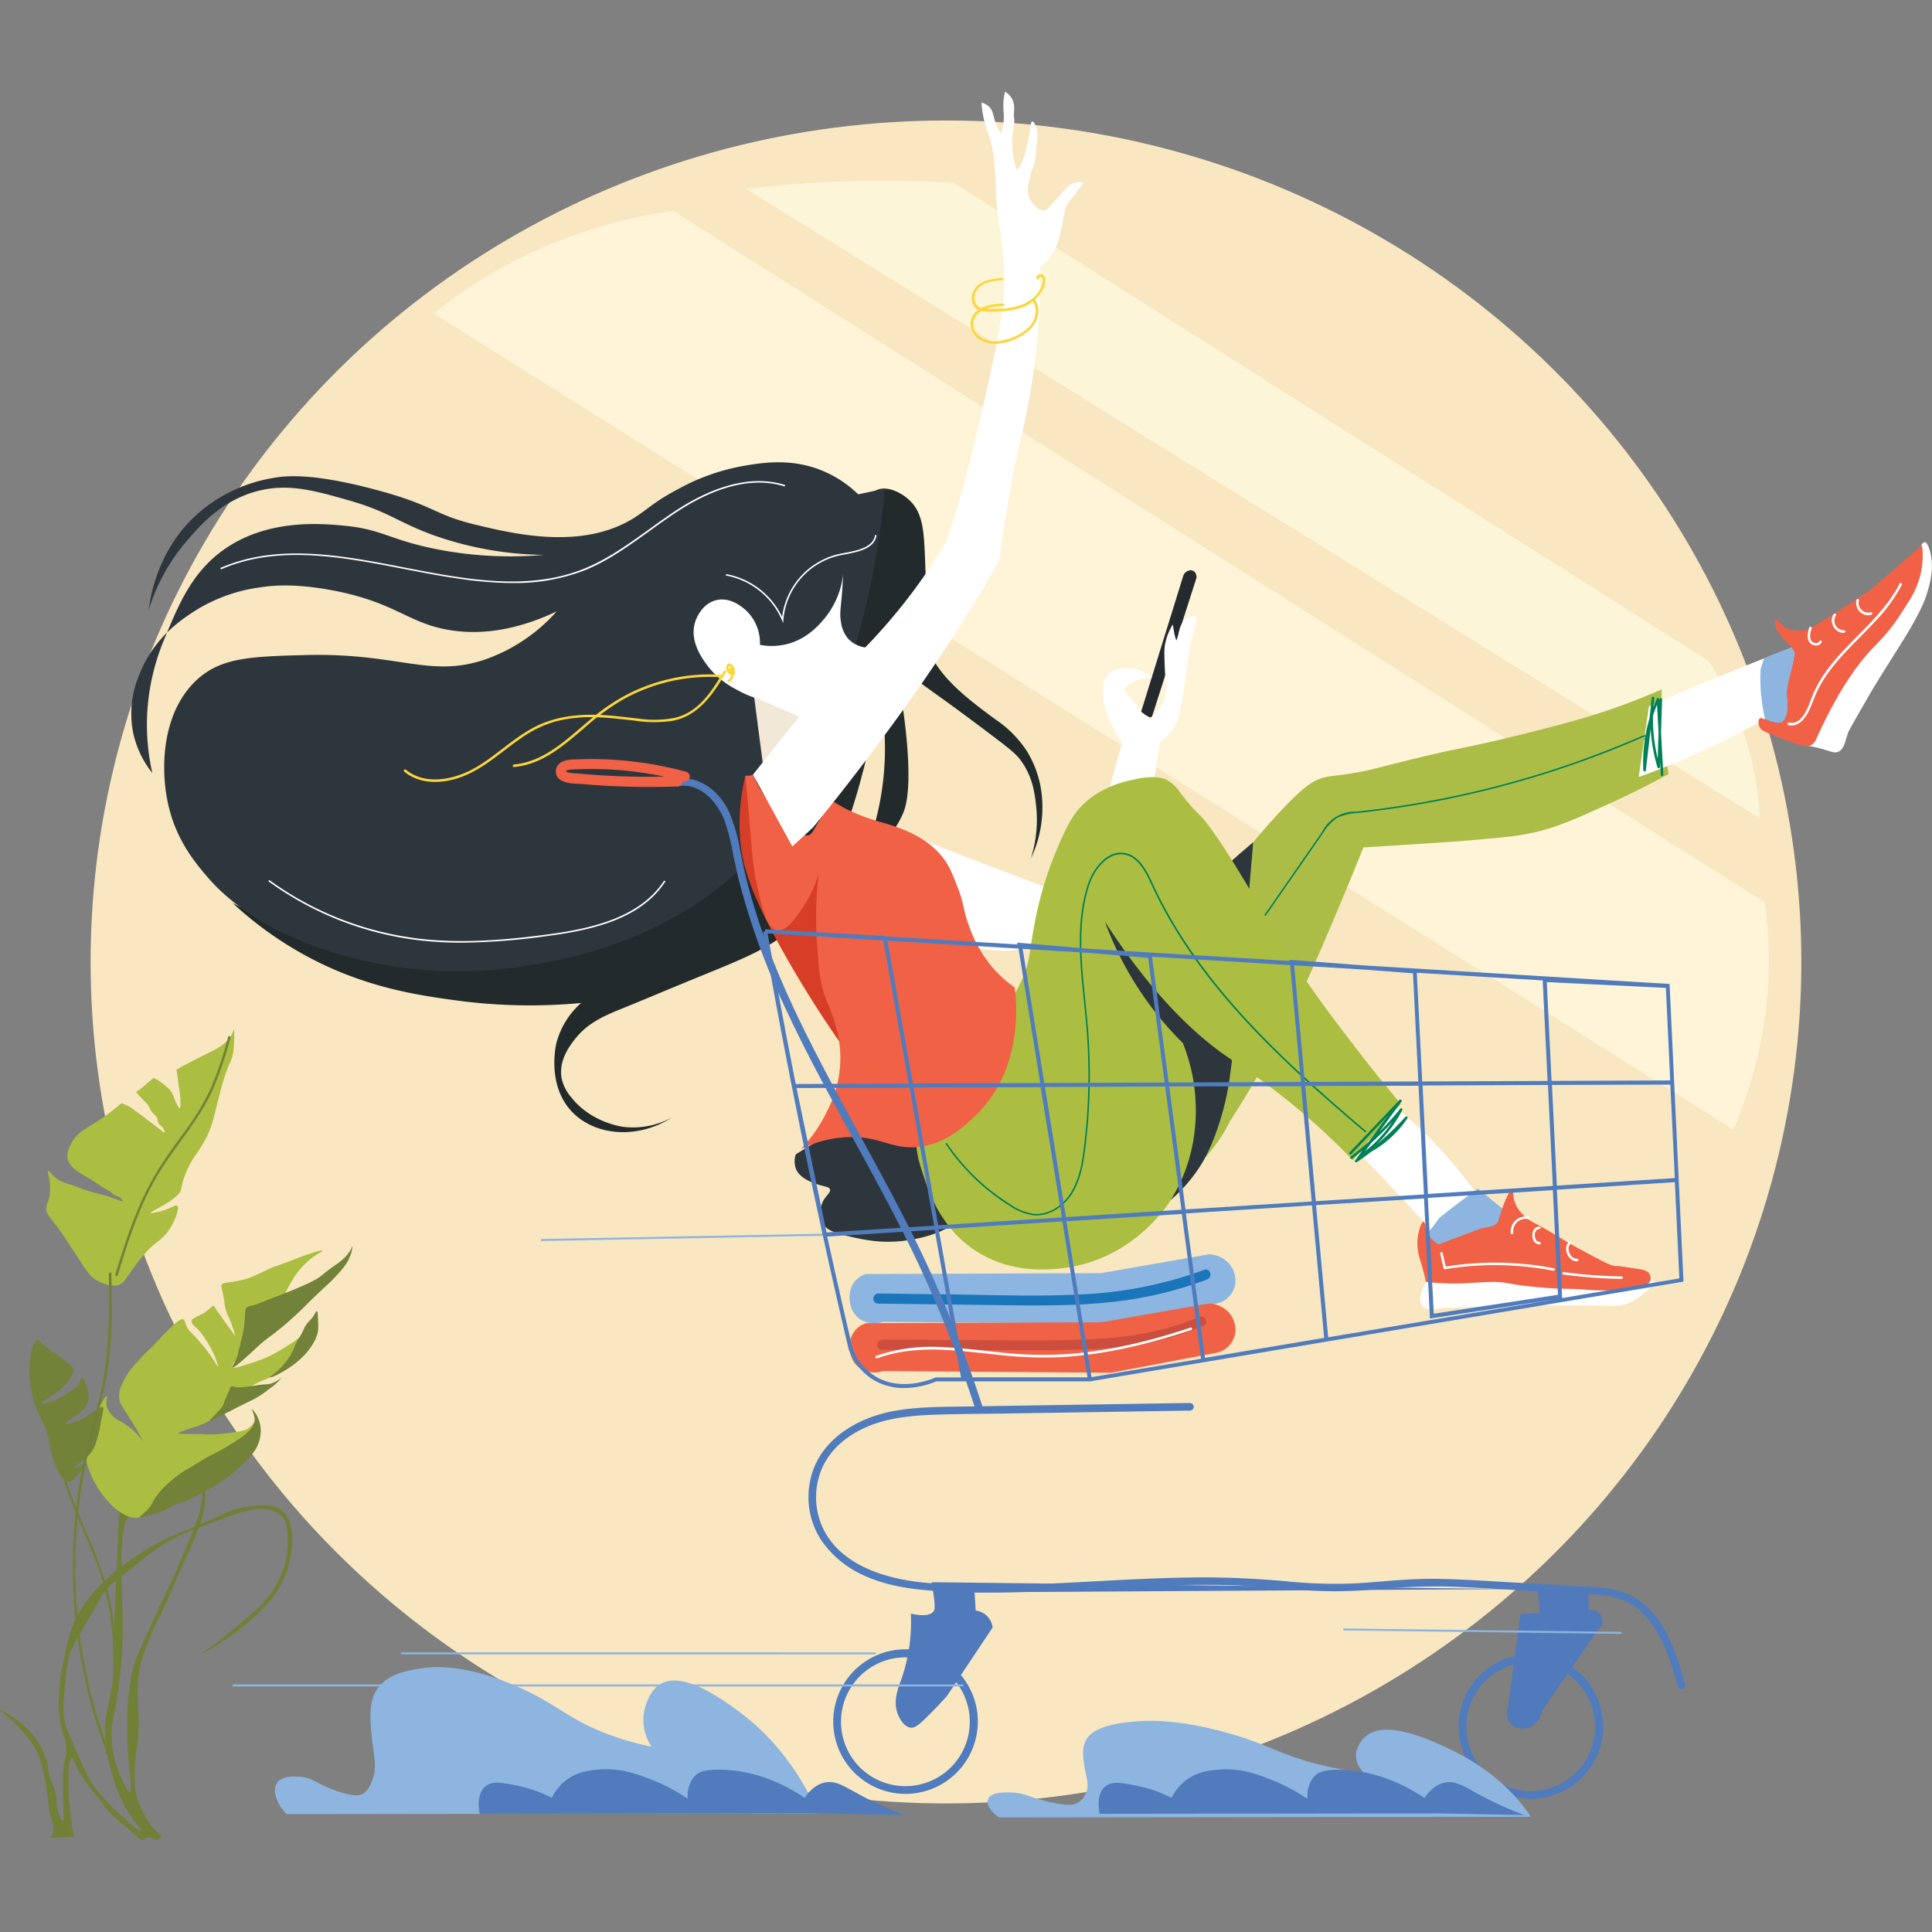 <svg xmlns="http://www.w3.org/2000/svg" id="Layer_1" data-name="Layer 1" viewBox="0 0 570 570"><rect x="0" y="0" width="570" height="570" fill="#808080" stroke="none"/><defs><style>.cls-6{fill:#2e363d}.cls-8{fill:#fff}.cls-12{fill:#8db5e0}.cls-13{fill:#507cbd}.cls-14{fill:#abbe41}.cls-15{fill:#f06146}.cls-21{fill:#517bbd}.cls-22{fill:#008056}.cls-23{fill:#fcd63a}.cls-24{fill:#718037}</style></defs><ellipse cx="279.09" cy="283.81" rx="252.36" ry="248.26" fill="#f8e7c1"></ellipse><path d="M128 92.51a137.42 137.42 0 0131.66-19.26 147.24 147.24 0 0139-11l322 204a123.87 123.87 0 01.48 30.21 126 126 0 01-9.74 36.78z" fill="#fff4d8"></path><path d="M220.09 55.74c8.37-1 17.49-1.81 27.28-2.19a331.76 331.76 0 0134.1.43L504.08 195a94.06 94.06 0 0112.17 27.15 89.62 89.62 0 012.93 19.26z" fill="#fcf5d8"></path><path d="M351.19 168.24a2.5 2.5 0 00-2.15 1.82l-12.35 39.85a2.07 2.07 0 00.5 2.78 2 2 0 002.33-.13q6.69-20.87 13.37-41.74a2.06 2.06 0 00-.5-2.14 1.74 1.74 0 00-1.2-.44z" fill="#252a2f"></path><path d="M369.72 248.5c2.4-2.9 4.69-5.51 6.81-7.82 7.71-8.39 10.39-9.84 12.11-10.59 2.73-1.19 4-1 9.08-1.77 5.83-.85 8.09-1.66 17.65-4 15.72-3.91 16.14-3.35 33.29-7.57 16.72-4.11 23.74-6.45 28.25-8.07 5.64-2 10.23-3.93 13.37-5.3a118.83 118.83 0 001 18.67c.28 2.18.62 4.28 1 6.3-6.3 3.46-12.23 6.37-17.65 8.83-10.31 4.67-15.47 7-22.7 8.57-4.56 1-9.51 1.42-19.42 2.27-1.2.11-3.6.31-14.37 1-6.61.44-12.08.78-15.89 1-1.5 3.74-3.65 9.05-6.31 15.39-2.76 6.58-7.78 18.57-12.35 28.24a326.4 326.4 0 01-20.68 37.08 47.63 47.63 0 01-12.11 15.38c-6 5-13.06 10.9-17.4 9.08-10.42-4.37-8.31-54.6 19.16-89.53a103.16 103.16 0 0117.16-17.16z" fill="#abbd47"></path><path class="cls-6" d="M234.8 340.55a6.22 6.22 0 00.25 4.79c1.43 2.68 5.45 3.88 6.81 4.29 1.75.53 2.77.54 3 1.26.35 1-1.36 1.83-2.27 4a7.55 7.55 0 000 5.8c.79 1.7 2.58 2.87 7.56 4s10.85 2.54 18.92 1a34.48 34.48 0 0012.1-4.29c1.75-1.05 15.76-9.54 14.88-23.2-.65-10.14-9.29-19.79-18.16-20.93-6.14-.79-9.23 2.91-38.12 20.23z"></path><path d="M258.84 144.51c-1.39.54-2.74 1.77-5.72 9.92a79.23 79.23 0 00-3.7 11.77 133.07 133.07 0 00-2.52 23.2c-.69 15.22-8.36 26.9-17.31 40.52a115 115 0 01-24.38 27.41c-24.84 19.91-52.09 22.92-62.72 23.95-35.26 3.44-62.49-8.84-73.89-14.88A106.59 106.59 0 0089 281.28c17.7 9.93 33.81 12.27 45.64 13.88a162 162 0 0036.82.75 23.83 23.83 0 00-7.31 11.86c-.12.48-2.89 12.29 4.54 20.17 6.72 7.13 19.24 8.34 29.51 1.77a23.92 23.92 0 01-14.13 2.77c-.7-.08-9.57-1.28-15.38-8.57a12.65 12.65 0 01-3-5.8c-.94-5.22 2.46-9.63 3.79-11.35 3.92-5.09 8.91-7.11 14.37-9.33 7.75-3.17 15.46-6.43 23.21-9.59 13.25-5.4 20.48-8.35 27-14.37 7.28-6.75 10-14 15.13-28.25a199.15 199.15 0 0010.09-41.87 84.57 84.57 0 01-4.79 50.19 29.94 29.94 0 0011.85-13.36c.85-2 2.44-6.46 1.26-20.68a159 159 0 00-3.78-23.71c6.26 4.65 11.38 8.34 14.88 10.84 0 0 4.8 3.43 13.62 10.09 6.34 4.79 7.79 6 9.33 8.32 3.08 4.6 3.64 9.2 4 12.36a37.66 37.66 0 01-1.52 15.89 35 35 0 002.78-21.69 31.44 31.44 0 00-4-10.09 33.27 33.27 0 00-9.33-9.33c-7.45-5.52-15.88-11.76-19.42-19.92-1.45-3.36-.23-2.77-1.26-27.74-.33-8.07-.67-13.2-4.54-16.9-2.31-2.19-6.36-4.35-9.52-3.11z" fill="#222a2c"></path><path class="cls-6" d="M261.05 144.16l-7.84 1.69a33.72 33.72 0 00-9.59-6.55c-9.69-4.38-18.85-2.79-24.71-1.77a62.35 62.35 0 00-18.91 6.81c-7 3.66-9.16 6.13-13.11 8.57-15.15 9.37-35.07 4.65-46.15 2-13.24-3.14-12-5.71-30.52-10.59s-26.16-3.94-29.76-3.28a44.82 44.82 0 00-21.95 10.36c-11.87 10.48-14.12 24.36-14.63 28.5A56.9 56.9 0 0155 159.72c3.89-4.53 10-11.69 20.17-14.62 9.38-2.71 17.36-.44 27.75 2.52 11.57 3.3 14.29 6.32 24.46 10.09a100.64 100.64 0 0033 6 112.55 112.55 0 01-32-1.77c-13.4-2.7-15.55-5.72-26.48-6.81-6.82-.67-24.25-2.4-37.58 8.33-8.06 6.48-11.71 15.18-15.38 24a66.66 66.66 0 00-5 17.65 64.59 64.59 0 001 22.95 28.5 28.5 0 01-5.8-12.61 29.7 29.7 0 012.27-17.15c4.37-10.64 12.79-16 16.64-18.41a47.91 47.91 0 0118.42-6.56c4-.63 10.48-1.21 21.18.76 19.17 3.52 22.59 9.86 35.31 11.85 6.94 1.09 17.41 1 31.27-5.55a50.53 50.53 0 01-21.69 14.38c-16.16 5.16-25.25-2.22-52.46-1.51-16.29.42-24.93.78-32 7.31-10.49 9.67-10.88 26.67-8.32 37.33 2.41 10.36 8.24 17.1 11.52 20.94C63.34 261.22 70 268.61 83 275c13.24 6.51 39.27 15 71.38 10.09 11-1.7 46.18-7.11 70.86-35.81 11.85-13.78 16.61-27.48 23.46-47.17a240.11 240.11 0 0012.35-57.95z"></path><path class="cls-8" d="M262.54 244q9.88 3.93 19.92 7.82 19.85 7.68 39.35 14.88a211.5 211.5 0 015.8-35.06c1.09-4.31 2.28-8.43 3.53-12.36a39.88 39.88 0 01-3.28-5.8 21.62 21.62 0 01-2.27-6.81c-.32-2.57-.67-5.28 1-7.31 2.46-3 7.36-2.14 8.07-2a11.18 11.18 0 015.29 2.52 11.94 11.94 0 00-5.54 1.26c-1.16.6-2.41 1.24-2.53 2.27s.74 1.19 2.53 3.54c1.3 1.7 1.29 2.11 2.27 3a9.47 9.47 0 002.77 1.77 11.82 11.82 0 004.29-6.06c.33-1.23.24-1.86 0-6.8-.31-6.33-.26-7.5 0-8.83a17.14 17.14 0 012.27-5.8c.62 4 1 4.8 1.26 4.79.55 0 0-4.28 2.52-6.31.92-.73 2.39-1.28 3-.75.82.67-.25 2.69-1.26 6.81-.32 1.27-.63 3.29-1.26 7.31-.78 4.93-.61 5.12-1.27 9.08-1.08 6.58-1.88 8.14-2.27 8.83a15.8 15.8 0 01-4.54 5c-.54 3.33-1.28 8.11-2 13.87-3.77 29.64-1.39 38.45-7.32 44.39-3.44 3.45-11 7.22-29.5 2.52-1.9.42-16 3.32-28.25-6.3-13.86-10.95-12.69-28.19-12.58-29.47z"></path><path d="M221.93 201.34l3.79 29 15.63-16.65z" fill="#f2e8d8"></path><path d="M219.92 228.83a59.55 59.55 0 00-1.52 18.91c.64 7.64 2.84 15.54 12.61 33a318.49 318.49 0 0022.2 34.3q-5-29.76-10.09-59.52h-12.61z" fill="#d73e27"></path><path d="M369.72 248.5c-2.76 33.88-5.49 59.11-6.8 68.6a78.7 78.7 0 01-4 16.64 57.75 57.75 0 01-3.78 8.58 45.32 45.32 0 01-15.89 16.14q-9.7-44.26-19.42-88.52l40.6-13.37z" fill="#2d363d"></path><path class="cls-8" d="M486.49 208.4q8.91-3.9 18.16-7.74 12.79-5.31 25.22-10.08l-3.36 18.15c-3.61 2.2-8 4.74-13.12 7.4-1.76.93-7.3 3.78-14.79 7.06-4.31 1.89-9.38 4-15.13 6.06zm-90.12 127.11q5.2 5.28 10.43 10.76 9.21 9.64 17.82 19.17l12.78-10.76a132.27 132.27 0 00-32.62-33.3q-4.2 7.06-8.41 14.13z"></path><path class="cls-12" d="M424.62 359.38c2-1.66 4.16-3.35 6.39-5 1.7-1.29 3.39-2.52 5-3.7q4.35 3.53 8.75 7.06 3.36 2.71 6.72 5.38l-28.58 8.07q-1.19-3.19-2.35-6.39c1.38-1.8 2.73-3.62 4.07-5.42zm94.83-162.08c0 .42-.05 1-.07 1.68 0 0-.06 2.22.07 4.37a61.59 61.59 0 001.27 8.79c3.37 1.57 5 1.24 5.79.63 1.73-1.27.21-3.81 1.28-11 0-.15 0 0 1.54-8.31 0-.19.51-2.73.54-2.92l-9.41 3.67z"></path><path class="cls-8" d="M566.59 161.34c.15-.32.66-1.39 1.28-1.36 1 0 1.79 3.26 2 5.21a17.65 17.65 0 01-.17 5 34.44 34.44 0 01-2.52 8.41c-2.69 5.77-5.43 9.85-10.09 17.32-3 4.73-4.57 7.33-6.73 11.09-3.3 5.78-5 8.66-5.21 9.42-.85 2.55-1.17 4.71-2.86 5.38-1.16.46-2.14-.12-4.7-.84a37.41 37.41 0 00-6.06-1.18c6.56-10.41 11.22-19.13 14.29-25.22 5.91-11.63 15.05-21.48 20.77-33.23zM420.75 378.21a10.55 10.55 0 00-1.17 2.36c-.37 1.1-1 3.06-.17 4.37s3.16 1.79 5.55 1q11.67-.48 23.87-.67 14.22-.22 27.74 0a13 13 0 004.38-1 17.42 17.42 0 004.37-3c2.47-2.05 2.52-2.62 2.52-2.86 0-1.47-2.45-2.53-3.2-2.86-6.69-2.93-17.86.09-18.15.17-19.49 5.22-42.91-1.46-45.74 2.49z"></path><path class="cls-13" d="M351.05 413.92l-44.73.7-21.86.35c-7.08.11-14.23.06-21.2 1.41-11.39 2.2-22.52 9.27-24.43 21.53a23.35 23.35 0 003.39 16.39 30.12 30.12 0 0013 10.66c6 2.68 12.45 3.75 18.92 4.28 7.2.6 14.46.67 21.69.58 14.49-.2 28.95-1.3 43.43-1.88 7.31-.29 14.63-.46 21.94-.31s14.56.81 21.85 1.39a130 130 0 0021.43 0 201.69 201.69 0 0122-.95c7.32.19 14.63.7 21.94 1.12s14.32.8 21.48 1.23c3.32.21 6.7.53 9.74 2a19 19 0 015.85 4.42c3.45 3.79 5.62 8.63 7.29 13.42.85 2.42 1.57 4.87 2.25 7.33a1.12 1.12 0 002.15-.59c-2.55-9.2-5.91-19.88-14.37-25.35-5.32-3.45-11.76-3.36-17.86-3.71l-21.54-1.24c-7.13-.41-14.26-.89-21.4-.89s-14.34.85-21.53 1.31a141.26 141.26 0 01-21.37-.63c-7.12-.62-14.23-1-21.38-1.1-14.32-.11-28.62.87-42.91 1.58-14.12.7-28.45 1.32-42.54-.09-11.67-1.17-25.56-5.53-30.15-17.6a21.56 21.56 0 01.77-16.91c2.6-5.28 7.39-9 12.7-11.34 6.14-2.66 12.91-3.37 19.53-3.62 7.18-.27 14.37-.27 21.56-.38l43.72-.69 10.67-.17a1.11 1.11 0 000-2.22z"></path><path class="cls-14" d="M270.36 336c-.15 4.1.88 7.18 2.27 11.35s4.74 14.23 14.12 20.93c11 7.85 23.41 6.29 27.24 5.8 18.73-2.35 28.92-16.39 30.51-18.66a47.74 47.74 0 007.07-16.42 53.52 53.52 0 00-2.57-31.23 97.72 97.72 0 01-23-35.82c14.69 22.69 27.55 34.1 36.83 40.36 2.13 1.43 6.67 4.34 12.86 9.07a203.74 203.74 0 0123.45 20.94c2.72-3.4 5.58-6.86 8.58-10.34q2.78-3.24 5.55-6.31c-3.15-3.73-7.56-9.06-12.61-15.63-7.84-10.18-16.89-22-26.23-37.83-3.33-5.66-10.63-18.54-16.65-27-4.6-6.47-3.7-3.67-9.58-11.35a11.44 11.44 0 00-4-3.78c-.75-.38-3.46-1.61-10.09 0a30.54 30.54 0 00-12.61 5.55c-4.93 3.88-6.9 8.37-10.08 15.88a105.5 105.5 0 00-6.31 21.69c-1.48 7.77-1.17 10.12-3.28 15.14-2.25 5.35-5.12 8.68-7.82 11.85-21.77 25.69-23.49 31.07-23.65 35.81z"></path><path class="cls-15" d="M219.92 228.83c.69 7.34 1.19 13.24 1.51 17.15.53 6.38.8 10.3 2 15.63 1.48 6.51 2.81 12.38 5.8 12.87s6.3-4.67 8.32-7.82a33 33 0 004-9.08 112.57 112.57 0 00-.51 20.68c.53 7.6.8 11.66 2.78 16.9a58.9 58.9 0 012.77 7.56 33.52 33.52 0 01-2.52 25 43.15 43.15 0 01-7.76 11.28 34.81 34.81 0 0114.38-3.53c8.78-.17 12.16 3.37 19.16 3 9.08-.45 15.62-7 18.67-10.08 13.75-13.83 11.25-34.1 10.84-37.08a34.52 34.52 0 01-7.31-6.81 39 39 0 01-6.05-11.03c-2-5.35-1.37-6.35-3.53-11.86-1.5-3.84-2.4-6.13-4.28-8.57-4.88-6.32-12.58-8.75-16.79-10.07a62.63 62.63 0 01-10.2-3.55 48.54 48.54 0 01-5.19-2.84 29.44 29.44 0 00-3.82 4.76c-2 3-2.43 4.89-3.85 5.14-.84.15-2.12-.24-4-2.77a33.87 33.87 0 01-12.1-15.14 4.82 4.82 0 01-1.14.26 5.29 5.29 0 01-1.18 0z"></path><path class="cls-8" d="M224.2 190.24a13.18 13.18 0 00-3.53-9.58c-.65-.68-4.76-4.87-9.58-3.53-4.38 1.21-5.9 6-6.05 6.55-1.7 5.7 2.4 11 4 13.12a25.6 25.6 0 008.07 6.55 33.23 33.23 0 007.06 3l11.61 5.05-13.62 17.14q5.79 10.6 11.6 21.19l6.05-5.55c5-6.08 11.2-13.9 18.16-23.2 4.47-6 10.88-14.57 18.66-26.23a518.41 518.41 0 0018.16-29.26c.56-4.35 1.52-11.24 3-19.67 3-17 4.4-18.21 6.55-32.28a208.75 208.75 0 002.53-29.25v-5.55a15.22 15.22 0 004-4.54c1.18-2.07 1.63-4.07 2.52-8.07s.69-4.55 1.64-6.06c.55-.86 1-1.25 2.9-3.78.76-1 1.36-1.83 1.77-2.39a5.59 5.59 0 00-3.41.25c-.49.21-.9.5-3.15 3-1 1.16-2.14 2.24-3.15 3.41-.78.9-1.18 1.4-1.89 1.51a3.24 3.24 0 01-2.4-1 7.14 7.14 0 01-2.27-3.4c-.47-1.64-.15-3 .51-5.68.69-2.84 1.11-2.84 1.51-5.17.27-1.57 0-1.24.38-4.41a11.25 11.25 0 00.12-3.91c-.26-1.27-.93-2.71-1.38-2.65s-.36.71-.76 2.9c0 0-.42 2.31-1 4.92a21.93 21.93 0 01-.76 2.9 13.86 13.86 0 01-2 3.66 23.47 23.47 0 01-1.26-10.85c.9-6.17.18-3.2.37-6.43a6.61 6.61 0 00-.5-3.65 5.76 5.76 0 00-2.14-2.27 18.21 18.21 0 00-.51 3.91c0 1.94.24 2.79.13 4.54a14.38 14.38 0 01-.88 4 19.68 19.68 0 01-1.9-4.41c-.4-1.42-.51-2.45-1.38-3.41a4.92 4.92 0 00-2.4-1.39 30.47 30.47 0 00.88 5.68c.56 2.19 1.07 3.18 1.64 5a35.26 35.26 0 011.26 7.57c.75 7.63.26 8.15.89 13.74.47 4.2.8 4.44 1.38 9.71.43 3.88.59 6.89.63 7.82.32 6.8-.62 12.85-1.89 19.67-.87 4.69-2 10.31-4.66 21.82-4.36 18.82-6.75 27.13-9.21 34.68-.52 1.59-1 2.9-1.26 3.78-1.12 1.88-2.29 3.77-3.53 5.67a169.36 169.36 0 01-20.43 25.6 8.43 8.43 0 01-5-2.52 9.29 9.29 0 01-2.15-4.92c-.41-2.13-.18-3.46.13-6.81.16-1.76.36-4.3.5-7.44a24.88 24.88 0 01-5.8 13.5c-1.53 1.78-5.72 6.62-12.61 7.56a17.61 17.61 0 01-6.15-.14z"></path><path class="cls-15" d="M523.82 182.84c-.45.26-.06 2.17.84 3.7a14 14 0 002 2.36 19.26 19.26 0 012.69 3.19c.45 1.09.1 1.76-.7 5-1 4.07-1.53 6.11-1.46 7.89.07 1.95.49 2.56.19 4.43-.16 1-.53 3.23-2 3.82-.71.28-1.46.06-3-.38-2-.6-2.69-1.25-3.18-.91s-.52 1.71 0 2.69c.43.81 1.09 1.14 5 2.69l3.53 1.34a27.19 27.19 0 003.7 1.18c1.61.38 2.11.32 2.53.17a3.46 3.46 0 001.84-1.85c6.74-15.07 12.84-23 17.32-27.57 4.66-4.7 6.3-7.28 9.59-12.45a26.71 26.71 0 004-9.07 24.13 24.13 0 00.34-8.24c-1.1.94-2.87 2.47-5.05 4.37-7 6.08-8.06 7.21-11.09 9.41-2.13 1.55-4.23 2.91-6.22 4.21-1.56 1-1.17.72-5.38 3.36-5 3.14-5.48 3.48-6.73 3.7a9.15 9.15 0 01-6.05-.84c-1.53-1.04-2.29-2.43-2.71-2.2zm-99.37 184.28l6.73-2.53c3.84-1.43 5.76-2.16 5.88-2.18 2.21-.48 3.74-.43 4.71-1.68.25-.32.21-.4.84-2.36.49-1.5.93-2.87 1.51-4.2.4-.9 1.46-3.33 2-3.19s0 1.7.84 3.86a9 9 0 001.35 2.36 12.94 12.94 0 004.54 3.7c4.47 2.32 8.66 5.18 13.11 7.56 8.63 4.62 9.29 5 10.93 5.05.84 0 2.63.29 6.22.84 1.57.24 2.9.46 3.53 1.51a2.41 2.41 0 01.17 2.19c-.37.78-1.22 1.13-3.7 1.68a38 38 0 01-4.71.84 79.35 79.35 0 01-9.58 0c-7.79-.59-6.17-.09-13.45-.67-11.7-.95-10-1.77-15.47-1.69-4.77.07-7.95.73-15 .34-1.77-.1-3.23-.23-4.21-.34-.14-.66-.36-1.65-.67-2.85-1-3.89-1.4-4.35-1.68-6.39a14.9 14.9 0 01.17-5.22c.27-1.27.91-3.35 1.5-3.31s.36 2.45 2 4.66a7.59 7.59 0 002.44 2.02z"></path><path class="cls-13" d="M267.17 529.25a21.33 21.33 0 1121.32-21.33 21.36 21.36 0 01-21.32 21.33zm0-40.28a19 19 0 1018.95 18.95A19 19 0 00267.17 489zm184.49 41.73A21.33 21.33 0 11473 509.38a21.35 21.35 0 01-21.34 21.32zm0-40.28a19 19 0 1018.95 19 19 19 0 00-18.95-19z"></path><path d="M255.5 375.87l69.35-.25 31.78-5.55a8.24 8.24 0 015.8 2.53 7.72 7.72 0 012 6.3 7.23 7.23 0 01-2.53 4.29 7.15 7.15 0 01-3.53 1.51l-30.51 5.8-67.34-.5a7.93 7.93 0 01-7.06-1c-3.11-2.37-2.85-6.27-2.78-7.06a6.81 6.81 0 014.8-6.06z" fill="#8cb6e1"></path><path d="M255.5 390.38l69.35-.26 31.78-5.55a8.24 8.24 0 015.8 2.53 7.72 7.72 0 012 6.3 7.23 7.23 0 01-2.53 4.29 7.15 7.15 0 01-3.53 1.51l-30.49 5.8-67.34-.5a7.93 7.93 0 01-7.06-1c-3.11-2.37-2.85-6.27-2.78-7.06a7 7 0 011.3-3.54 6.87 6.87 0 013.5-2.52z" fill="#f06246"></path><path d="M259.15 384.61q19.47.24 38.93.49c12.63.14 25.34.1 37.82-2.08a112.28 112.28 0 0020.2-5.53c1.77-.67 1-3.53-.79-2.86a120.61 120.61 0 01-36.38 7.26c-12.67.65-25.39.19-38.07 0l-21.71-.27a1.48 1.48 0 000 3z" fill="#1b75bb"></path><path d="M260.35 398.23l39.93.11c11.94 0 24 .21 35.78-1.68a75.7 75.7 0 0019.09-5.59c1.73-.78.23-3.34-1.5-2.56-10.68 4.81-22.46 6.27-34.06 6.7-12.41.46-24.86.15-37.27.11l-22-.06a1.49 1.49 0 000 3z" fill="#cc4e3e"></path><path class="cls-8" d="M533.79 185.17c-.4 1.3-.81 2.88-.07 4.15a2.45 2.45 0 002.55 1.09 1.58 1.58 0 001.17-1 .38.38 0 00-.26-.46.37.37 0 00-.45.26.79.79 0 01-.61.49 1.54 1.54 0 01-.49 0h-.22a2.29 2.29 0 01-.28-.09 1.55 1.55 0 01-.76-.62 2.75 2.75 0 01-.3-1.62 9.1 9.1 0 01.43-2c.14-.45-.57-.65-.71-.19zm7.21-3.95c-1.26 1.65-.32 4.2 1.4 5.13a2.94 2.94 0 001.65.35c.47 0 .47-.79 0-.74a2.85 2.85 0 01-2.41-4.36.37.37 0 00-.13-.51.38.38 0 00-.51.13zm6.72-4.22a3.66 3.66 0 002.75 4.44 3 3 0 001.65-.08.38.38 0 00.26-.46.37.37 0 00-.46-.25 2.87 2.87 0 01-3.49-3.45c.16-.45-.56-.65-.71-.2zM454.2 361.85c-2.22.08-2.69 3.19-1.45 4.62a2 2 0 001.46.67.37.37 0 000-.74 1.25 1.25 0 01-.86-.37 1.88 1.88 0 01-.46-.91 1.64 1.64 0 01-.07-.54 2.33 2.33 0 010-.55 3.58 3.58 0 01.16-.56 3.64 3.64 0 01.23-.39 1.2 1.2 0 01.43-.36 1.29 1.29 0 01.53-.13c.47 0 .48-.76 0-.74zm8.66 4.51c-1.47 1.52-.81 4.14.83 5.27a2.89 2.89 0 001.62.49.37.37 0 000-.74c-2.07 0-3.36-3-1.92-4.5.33-.34-.19-.87-.53-.52zM451.09 359a4.43 4.43 0 00-5.35 4.87c.08.47.8.27.71-.2a3.69 3.69 0 014.45-4 .37.37 0 00.19-.71zM151.08 172c-10.5 0-21.3-2.09-31.89-4.14-18.3-3.55-37.21-7.22-54 .13l-.18-.41c16.89-7.4 35.88-3.72 54.24-.16 17.93 3.48 36.48 7.07 53.09.36 6.88-2.77 13-7.21 19-11.5 2.88-2.08 5.85-4.23 8.88-6.17 8.11-5.19 20.14-10.62 31.43-7l-.14.42c-11.12-3.55-23 1.83-31.05 7-3 1.93-6 4.07-8.86 6.15-6 4.31-12.13 8.76-19.05 11.56a56.67 56.67 0 01-21.47 3.76zm-14.83 106.12a106.66 106.66 0 01-12.08-.65 94.42 94.42 0 01-45-17.49l.26-.36A94.1 94.1 0 00124.22 277c13 1.47 26.16.16 37.33-1.31 13.06-1.72 27.35-5 34.41-15.92l.38.24c-7.16 11.12-21.58 14.39-34.73 16.12a194.38 194.38 0 01-25.36 1.99zm94.81-94.25l-.36-.89a22.42 22.42 0 00-16.55-13.18l.07-.43A22.87 22.87 0 01230.75 182a21.8 21.8 0 0116.83-18.56l1.43-.28c4-.76 8.59-1.62 9.16-5.33l.44.07c-.62 4-5.34 4.91-9.51 5.7l-1.43.28a21.3 21.3 0 00-16.55 19zm296.57 30.07c3 .65 5-2 6.15-4.42.77-1.56 1.3-3.22 2-4.81a33.26 33.26 0 012.76-5c4.25-6.37 10.18-11.36 15.28-17a47.79 47.79 0 007.27-10.14c.21-.43-.43-.8-.64-.38-6.43 12.61-20.29 19.76-25.69 33-1.15 2.8-2.83 8.86-6.94 8-.46-.1-.66.62-.19.72zM424.91 369.87l1 4.32a.37.37 0 00.45.26 90.63 90.63 0 0131.89.45c.47.09.67-.63.2-.72a91.41 91.41 0 00-32.28-.44l.45.26-1-4.32c-.1-.47-.82-.27-.71.19zm36.39 6.18a150.81 150.81 0 0017.12 1.27.37.37 0 000-.74 150.81 150.81 0 01-17.12-1.27c-.47-.06-.47.68 0 .74zm-202.58 24.72c11.49-4.23 23.85-2.29 35.69-1.06a118.67 118.67 0 0018.56.69 121.21 121.21 0 0017.89-2.4 178.25 178.25 0 0020.58-5.61c.45-.15.26-.86-.19-.71-11.95 4-24.28 7-36.87 7.85a112.06 112.06 0 01-18.59-.46c-5.93-.59-11.84-1.39-17.79-1.62a50.45 50.45 0 00-19.48 2.56c-.44.16-.25.88.2.72z"></path><path d="M274.86 466.8c.11.63.26 1.51.41 2.58.49 3.49.72 5.25.18 6-1.39 2-6.28.79-6.72.68a51.59 51.59 0 01-2.73 19.19c-1 2.67-2.7 6.8-1 10.76.31.73 1.58 3.46 3.7 3.7 1.06.13 2.13-.41 6-4.37 2-2 3.6-3.79 4.71-5l13.45-20.18a5.74 5.74 0 00-5-5l-.34-5.38 166.12-1c.22 2.35.44 4.71.67 7.06l-5.72.34-3.7 27.57a4.91 4.91 0 001 5c2.19 2.2 5.57.74 5.72.68a6.28 6.28 0 003.36-4.71l16.48-23.88a3.21 3.21 0 00-2.69-5.71c-.18-6.28-.3-9.42-.34-9.42s0 1.12 0 3.36z" fill="#507abc"></path><path class="cls-12" d="M118.28 487.49h140.11v.59H118.28zm-49.68 9.48h215.65v.59H68.6z"></path><path class="cls-12" transform="rotate(-89.3 437.365 481.278)" d="M437.1 440.25h.59v82.05h-.59z"></path><path class="cls-12" d="M159.65 366.14l-.01-.59 83.68-1.57.01.59-83.68 1.57zM84.54 535.22l156.87-.22c-7.42-16.72-17.49-25.73-23.71-30.26-4.78-3.48-16.35-11.92-22.95-7.82-3.81 2.36-4.73 8.12-4.79 8.57a14.12 14.12 0 002.27 9.84 89.26 89.26 0 01-9.59-2.52c-14.54-4.72-17.33-9.83-31-15.64-15.25-6.47-24.32-5.43-27-5-3.81.55-10.6 1.55-13.62 6.55-2.35 3.9-1.8 9.22-1.26 14.38.49 4.78 1.64 8.05 0 12.36-1 2.73-2.31 3.53-2.78 3.78-.8.44-2.46 1-8.07-1-5.88-2.13-6.51-3.66-10.09-4-1.25-.13-5.46-.57-7.06 1.76-1.44 2-.44 5.92 2.78 9.22z"></path><path class="cls-21" d="M141.54 535.13l99.87-.16 25.47.51a104.33 104.33 0 01-13.37-6.06c-4.37-2.37-6.89-4.16-10.09-3.53-2.93.58-4.92 2.89-6 4.54a51.33 51.33 0 00-11.35-5.8 41.82 41.82 0 00-13.62-2.52c-4.7-.06-6.17.75-7.06 1.51-2.62 2.24-2.57 6-2.52 7.06a52.41 52.41 0 00-9.84-5.29c-4.51-1.84-10-4-16.89-3.28-2.58.27-6.07.68-9.34 3.28a14.89 14.89 0 00-4 5 40.39 40.39 0 00-10.09-3.53c-4.47-.92-7.55-1.55-9.58.25-2.69 2.36-1.79 7.09-1.59 8.02z"></path><path class="cls-12" d="M294.79 536.2l156.87-.2c-7.42-11-17.49-16.87-23.71-19.84-4.78-2.28-16.35-7.81-22.95-5.13a8.36 8.36 0 00-4.79 5.62c-.76 3.4 1.69 5.89 2.27 6.45-2.15-.28-5.54-.79-9.58-1.65-14.55-3.09-17.34-6.45-31-10.25-15.25-4.24-24.32-3.56-27-3.31-3.81.37-10.6 1-13.62 4.3-2.35 2.56-1.8 6-1.26 9.42.5 3.14 1.64 5.28 0 8.11a5.19 5.19 0 01-2.77 2.47c-.81.29-2.47.68-8.08-.66-5.88-1.39-6.51-2.4-10.08-2.64-1.25-.09-5.47-.37-7.07 1.16-1.44 1.41-.45 3.95 2.77 6.15z"></path><path class="cls-21" d="M324.43 535.13l99.87-.13 25.47.51a104.33 104.33 0 01-13.37-6.06c-4.37-2.37-6.88-4.16-10.08-3.53-2.94.58-4.93 2.89-6.06 4.54a51.12 51.12 0 00-11.35-5.8 41.82 41.82 0 00-13.62-2.52c-4.69-.06-6.17.75-7.06 1.51-2.62 2.24-2.56 6-2.52 7.06a52.41 52.41 0 00-9.84-5.29c-4.51-1.84-10-4-16.89-3.28-2.58.27-6.07.68-9.33 3.28a14.82 14.82 0 00-4 5 40.25 40.25 0 00-10.09-3.53c-4.46-.92-7.55-1.55-9.58.25-2.65 2.33-1.75 7.06-1.55 7.99z"></path><path class="cls-22" d="M305.78 358.6c-.31 0-.62 0-.93-.05a16.57 16.57 0 01-6.91-2.77 62.93 62.93 0 01-19-18.34l.37-.25a62.42 62.42 0 0018.9 18.21 16 16 0 006.72 2.71c4.12.41 8.46-2.09 11.09-6.36 2.44-4 3.21-8.78 3.74-13a172.56 172.56 0 00.8-35.27c-.22-2.72-.51-5.49-.78-8.18-1.16-11.17-2.35-22.72.89-33.54 1.74-5.83 6.22-11.15 11.4-10.06 4.28.91 6.46 5.65 8.06 9.1 13.64 29.58 38.61 52.26 63 73l-.29.34c-24.44-20.73-49.45-43.45-63.12-73.11-1.56-3.37-3.69-8-7.75-8.85-4.92-1-9.2 4.11-10.88 9.75-3.21 10.73-2 22.24-.88 33.37.27 2.68.56 5.46.78 8.18a172.71 172.71 0 01-.8 35.36c-.54 4.26-1.32 9.14-3.8 13.18s-6.62 6.58-10.61 6.58zm67.61-88.39L373 270l17.05-24.55a10.88 10.88 0 0110.16-6 285.83 285.83 0 0084-22.23c1-.44 1.78-.39 2.15.16a.55.55 0 01-.09.73.88.88 0 01-1 .2.4.4 0 01-.1-.54l.4.18a.61.61 0 00.39-.18.09.09 0 000-.14c-.33-.49-1.23-.16-1.6 0a286.1 286.1 0 01-84.08 22.26 14.55 14.55 0 00-5.81 1.43 14.08 14.08 0 00-4.08 4.38z"></path><path class="cls-22" d="M489.61 206.36l-.61 19.92.73-.1a48.65 48.65 0 01-1.64-20.25h-.74l-2.47 21.3h.74a44.77 44.77 0 013.86-20.76l-.69-.19 1.2 22.3c0 .48.77.48.74 0l-1.2-22.3c0-.33-.53-.55-.69-.19a45.49 45.49 0 00-4 21.14.37.37 0 00.74 0l2.47-21.3c.06-.48-.68-.47-.74 0a49.28 49.28 0 001.69 20.45.37.37 0 00.73-.1l.64-19.92a.37.37 0 00-.74 0zm-90.71 135.5a84.21 84.21 0 0014.76-14.22l-.59-.45a39.17 39.17 0 01-11.21 13.16.37.37 0 00.37.64 31.57 31.57 0 0013-11.05.37.37 0 00-.58-.45A80.28 80.28 0 01400 342.27l.5.51 13-17.82c.24-.34-.3-.75-.59-.45L398.15 340c-.33.35.2.87.53.53l14.7-15.53-.58-.45-13 17.82c-.22.3.21.7.51.5A80.44 80.44 0 00415.13 330l-.58-.45a30.82 30.82 0 01-12.69 10.79l.37.64a39.92 39.92 0 0011.48-13.43c.19-.35-.3-.79-.58-.45a83.41 83.41 0 01-14.61 14.11c-.37.28 0 .93.38.64z"></path><path class="cls-13" d="M266.79 409.51a17.21 17.21 0 01-10.15-3.09 18 18 0 01-6.26-8.35c-2.59-11-5.11-22.11-7.53-33.17l-.11-.5q-.74-3.39-1.46-6.76-3.94-18.31-7.6-36.85l-.19-.93c-2.95-15-5.75-30-8.37-45l.58-.1v-.59l35.78 2v.13l38.7 2.34-.08-.54 21.6 1.85 58.68 3.55v-.35l22 1.68 90.2 5.47.1 2.28 4 85.53-174.45 29.32v.11h-46a25 25 0 01-9.44 1.97zm-22.74-44.69c2.41 11 4.91 22 7.46 32.91a16.78 16.78 0 005.82 7.72c8.08 5.75 18.15 1.15 18.58 1l.11-.06h7.5l-7.77-43.56zm40.67 41.53h36.14l-7.43-46-36.49 2.33zm29.9-46.05l7.42 46 32.3-5.42-5.66-42.73zm35.24-2.3l5.65 42.61 35.16-5.9-3.59-39.1zm38.4-2.46l3.59 39 103.61-17.37-1.32-28.4-34.81 2.23 1.55 32-39 6-1.75-35.42zm33-2.12l1.74 34.17 36.64-5.59-1.5-30.87zM235 321l8.85 42.61 31.74-2-7.25-40.71zm34.54-.14l7.24 40.64 36.52-2.34-6.3-38.41zm38.75-.16l6.19 38.38 34.09-2.18-4.81-36.34zm36.66-.15l4.81 36.27 37.24-2.35-3.13-34zm40.13-.16l3.12 34 31.91-2-1.6-32.06zm34.62-.14l1.59 32 36.84-2.37-1.44-29.78zm38.17-.16l1.45 29.71 34.81-2.23L492.8 320zm-231.39-44.7c2.59 14.77 5.36 29.62 8.28 44.43l33.36-.14-7.53-42.23zm35.33 2.14l7.52 42.15 37.57-.16-6.4-39.65zm39.9 2.42l6.39 39.57 35.5-.15-4.87-36.76-17-1.45zm38.17 2.31l4.92 37.11 39-.16-3.17-34.48zm41.93 2.54l3.16 34.4 33.49-.14-1.59-31.91-14.49-1.1zM418 287l1.59 32.06 37-.15-1.45-29.66zm38.35 2.75l1.41 29.15 35-.14-1.27-27.3z"></path><path class="cls-13" d="M200.26 231.93c6.49-1 11.5 4.87 13.55 10.32a62 62 0 012.45 9.6c.65 3.25 1.37 6.48 2.21 9.69a218 218 0 0013.76 37c11.3 24.21 25.53 46.92 37.14 71a356.7 356.7 0 0118.28 45.86c.44 1.36 2.59.78 2.15-.59a361.92 361.92 0 00-16.28-41.68c-5.81-12.52-12.41-24.64-19-36.73-13.1-23.9-26.58-48.06-33.65-74.57-1-3.63-1.77-7.28-2.51-11a50.71 50.71 0 00-3.13-11c-2.69-6-8.58-11.12-15.52-10-1.41.22-.81 2.36.59 2.15z"></path><path class="cls-15" d="M202.51 227.72a106.38 106.38 0 00-32-3.7c-1.91.07-4.23 0-5.7 1.49a3 3 0 00.63 4.65c2 1.21 4.84 1 7.05 1.22 2.8.23 5.6.42 8.4.55q9.52.44 19.06.09c1.9-.07 1.91-3 0-3a228.9 228.9 0 01-28.69-.74c-1.06-.1-2.16-.13-3.2-.32a2.18 2.18 0 01-1-.32c-.27-.24-.16 0-.08-.12.26-.43 1.44-.46 1.87-.49 1.18-.07 2.38-.11 3.57-.13a102 102 0 0129.26 3.64 1.48 1.48 0 00.79-2.85z"></path><path class="cls-23" d="M295.62 82c-2.91.28-6.65.71-8.23 3.57-1.17 2.13-.86 5.18 1.72 6 1.68.56 3.78.35 5.52.3a23.1 23.1 0 005.91-.83 11.26 11.26 0 007.15-5.7c.51-1.1 1.27-3.24.07-4.18-.81-.64-2.2 0-1.9 1.1a.37.37 0 00.71-.19c.12-.56.45-.54 1 0a1.93 1.93 0 01.08.67 4.61 4.61 0 01-.23 1.23 7.16 7.16 0 01-.87 1.91 10.06 10.06 0 01-3.27 3.12c-3 1.82-6.6 2.09-10 2.09-1.55 0-3.8.27-5-.92a3.54 3.54 0 01-.52-3.66c1.13-3.15 5-3.59 7.89-3.87.47 0 .48-.79 0-.74z"></path><path class="cls-23" d="M304.54 88.65c1.73 2.29 1.11 5.46-.67 7.53a14.44 14.44 0 01-7.1 4c-2.83.81-6.19.86-8.34-1.47a4.27 4.27 0 01.26-6.39c2-1.57 4.77-1.92 7.19-2.05.47 0 .48-.76 0-.74-2.54.14-5.38.51-7.47 2.08a4.89 4.89 0 00-1.35 6.49c1.62 2.78 4.86 3.65 7.89 3.23a16.35 16.35 0 009-4.15c2.31-2.3 3.37-6.16 1.27-9-.28-.37-.92 0-.64.38zM216.3 198.39a.61.61 0 01-.67 0 1.54 1.54 0 01-.58-.63 1.42 1.42 0 01-.17-.83.68.68 0 01.12-.31.73.73 0 01.3-.22h-.37a2.22 2.22 0 011 1 .89.89 0 010 .62.57.57 0 01-.13.21h-.08l-.09-.06a1.1 1.1 0 01-.21-.25.45.45 0 01-.06-.12v-.09c0-.03 0 0 0 0s0 .09-.06.11h.1l-.26-.1a1.81 1.81 0 01-.36 2.86c-.42.22-.05.86.38.64a2.59 2.59 0 001-3.38c-.13-.27-.39-.69-.71-.75a.7.7 0 00-.71.28 1.11 1.11 0 00.32 1.25 1 1 0 001.34.18 1.55 1.55 0 00.15-1.94 2.86 2.86 0 00-.76-.86 1.91 1.91 0 00-.46-.3.57.57 0 00-.53.14 1.45 1.45 0 00-.59 1.38c.13 1.16 1.32 2.47 2.54 1.74a.37.37 0 00-.38-.64zm-2.78-.39c-3.4 5.79-7.28 12-14.23 13.73a31.34 31.34 0 01-10.93.28c-3.71-.39-7.4-.91-11.14-1.08-7-.31-14.07.52-20.3 4-6 3.3-10.84 8.23-16.76 11.61s-14.52 5.35-20.39.57c-.37-.29-.9.23-.53.53 4.87 4 11.5 3.6 17.09 1.51 6.52-2.45 11.6-7.39 17.26-11.27a33.71 33.71 0 0110.19-5 41.59 41.59 0 0111.86-1.27c3.9.09 7.76.57 11.63 1a37.35 37.35 0 0011 .08c7.83-1.41 12.16-7.94 15.92-14.33a.37.37 0 00-.64-.38z"></path><path class="cls-23" d="M213.1 199.09a53.48 53.48 0 00-27 5.26 56.17 56.17 0 00-11.15 7.29c-3.41 2.8-6.65 5.81-10.22 8.41-3.9 2.83-8.24 5.09-13.1 5.5-.48 0-.48.78 0 .74 8.3-.7 14.72-6.37 20.78-11.54a72.93 72.93 0 0110.9-8.09 53.09 53.09 0 0113.58-5.44 52.54 52.54 0 0116.24-1.39c.47 0 .47-.71 0-.74z"></path><path class="cls-24" d="M15.41 541.08c.94-2.05-.11-3.67-.79-6.3-.39-1.52 0-.8-.59-5.06-.17-1.18-.45-3.19-1-5.68a34.71 34.71 0 00-1.58-6 24.64 24.64 0 00-4.54-6.91c-3.75-4.4-7.1-6.45-6.91-6.6s6.08 2.65 10.07 7.83a21.32 21.32 0 013.55 6.6c.93 2.93.32 3.55 1.58 6.76a15.78 15.78 0 011.4 4.28c.18 1.34 0 1.63.19 2.92.35 2.13 1.34 4.35 1.78 4.3s.07-2.45 0-9.37a43.31 43.31 0 01.2-6.6c.35-2.59.77-3.18.79-5.06 0-2.48-.69-3.51-1.38-6.15a31.69 31.69 0 01-.79-9.82 48.51 48.51 0 011-8.29c1.39-7.21 2.15-11.13 4.74-15.82 4.26-7.67 10.74-12.47 14.42-15.2A78.93 78.93 0 0148 454.49c4-2.13 3.15-1.3 15.2-6.61 4.44-1.95 6.46-2.9 9.88-3.37 2.57-.36 6.08-.85 8.69.3 6 2.67 4.9 13 2.76 19-3 8.32-9.76 13.69-14.22 17.2-5.28 4.16-10.33 6.72-10.46 6.6s6.4-4.38 14.21-11.36A35.22 35.22 0 0080 470a27.71 27.71 0 004-8.44 26.12 26.12 0 00.39-12.13 5.59 5.59 0 00-1.73-2.43 7.65 7.65 0 00-2.37-1.38 12.25 12.25 0 00-6.52-.08 35.15 35.15 0 00-4.77 1.35c-.4.13-.88.3-2.37.84-3 1.08-5.14 1.92-5.14 1.92-4.83 1.86-7.25 2.79-7.7 3a53.49 53.49 0 00-8.49 4.92c-1.22.86-1.46 1.11-4.34 3.45-7.28 5.89-7.4 5.63-8.89 7.14-.93.94-1.44 1.61-5.53 8.75-3.61 6.31-5.42 9.46-5.73 10.37-1 3.07-1.32 6.34-1.87 12.89a30.8 30.8 0 00-.2 5.38c.26 2.91 1.08 5.08 3.26 9.9 2.72 6 4.08 9 5 10.44a54.33 54.33 0 009.29 10.21c.44.41 4.83 4.43 5.33 4.14s-2.46-3-5-7.75a40.49 40.49 0 01-3.45-8.75A52.42 52.42 0 0131 512.67c-.4-5.81.85-8.22 2-15 .94-5.73.1-4.26 1.08-27.79.3-7 .36-6.86.5-11.29.09-2.84.28-5.68.39-8.52.27-6.52.28-9 2.67-10.82 1.49-1.15 3.75-1.95 4.54-1.46 1.22.77-1.09 4.66-2.47 7-1.76 3-2.24 2.83-2.86 4.6a25.57 25.57 0 00-.79 6.07c-.09 1.27-.16 2.24-.2 3.53-.19 6.59.3 15.81.3 15.81a134.45 134.45 0 01-2.57 31.32 28.34 28.34 0 00-.69 5.84 29.53 29.53 0 003 12.74c1.08 2.33 1.86 4 2.37 3.92 1.19-.18-1.12-9.41-.69-21.88A64.81 64.81 0 0139 493.25c1-4.27 2-6.13 12-27.63.09-.2 1.86-4 4-9.21 3.62-8.62 4.06-10.73 4.24-11.75 1.2-6.67-.42-11.57-.19-11.59s2 4.8 1.38 10.9c-.36 3.36-1.52 6.21-3.85 11.9-1.33 3.23-1.21 2.52-4.45 9.9-2.06 4.71-2.28 5.38-3.65 8.29-1.66 3.53-2.14 4.24-3.36 7 0 0-1.59 3.6-2.86 7.37-3.47 10.25 0 16.91-2.07 28.55a46 46 0 00-.4 9.6 16.63 16.63 0 00.79 4.38 26.32 26.32 0 001.68 3.76c.25.48.78 1.51 1.58 2.76a10.31 10.31 0 001.48 2l1.28 1.22c.61.58.91.88.89 1.16a1.31 1.31 0 01-1.18 1c-.63.06-.77-.41-1.88-.61a2.56 2.56 0 00-1.58.08c-.44.23-.38.54-.69.61-.47.11-1.07-.5-1.78-1.15s-1.48-1.21-2.17-1.84c-1.52-1.41-1.32-1.11-3.16-2.77-1.59-1.43-2.38-2.15-3.16-3s-1-1.22-2.76-3.53c-2.2-2.87-2.16-2.64-3.36-4.3a30.89 30.89 0 01-2.85-4.35c-1-2-1.24-3.24-1.68-3.22-.64 0-.92 2.59-1 3.22a40.14 40.14 0 000 4.38c0 1.92-.07 2 0 3.22 0 .67.06.54.3 2.92.19 1.93.18 2 .29 2.92.19 1.49.25 1.43.3 2.22a9.26 9.26 0 00.2 1.85c.05.23.08.34.29 1.07L22 542c-.34 0-.85-.05-1.48 0s-.87.06-1.83.12-1.63.07-2.12.07h-1.83a5.34 5.34 0 00.67-1.11z"></path><path class="cls-14" d="M18.08 363.6c.21.29 1.29 1.93 3.45 5.22 4.34 6.59 5 7.93 7.41 9.13 1 .51 3.67 1.84 6 1.15 1.71-.5 1.93-1.69 5.14-5.91a45.28 45.28 0 013.26-4c2.87-3.08 3.65-2.8 5.92-5.45a17.72 17.72 0 003.06-6.14c.17-.59.42-1.59-.1-1.85s-.93.23-3.16 1.08a18.3 18.3 0 01-3.35.92c-.53.09-1.22.21-1.29.08s.78-.55 2.27-1.38c0 0 .52-.29 2.08-1.23a18.08 18.08 0 003.75-2.77c1.32-1.42.61-1.94 2.07-5.75a30.07 30.07 0 011.58-3.46c1-1.9 1.48-2.22 2.87-4.45a35 35 0 002.66-4.91 37.19 37.19 0 001.58-5c.55-2 .55-2.25 1.68-6.68.33-1.31.55-2.13.89-3.23.54-1.76 1.07-3.14 1.18-3.45.91-2.38 1.14-2.47 1.49-3.76a17.38 17.38 0 00.49-3.46 32.41 32.41 0 000-4.76 8.2 8.2 0 01-1.48 2.92 13.19 13.19 0 01-3.85 3.07c-.29.18-.25.15-4.84 2.46-1.36.68-2.68 1.4-4 2.07-.24.12-1 .47-1.88 1-.38.22-.69.41-.88.54.07.49.17 1.2.29 2.07.36 2.57.29 2.29.5 3.68a21.86 21.86 0 01.39 3.84c0 .7 0 1.74-.3 1.77s-1.37-2.4-1.77-3.46a6.34 6.34 0 00-.79-1.61 9.31 9.31 0 00-1.58-1.53 14.56 14.56 0 00-2.27-1.69 13 13 0 00-1.19-.62c-.34.25-.86.65-1.48 1.15-.92.76-1.26 1.12-2.07 1.77-.38.3-.94.73-1.68 1.23.26.29.67.75 1.18 1.3 1.55 1.68 1.61 1.63 2.08 2.23 1 1.29.65 1.42 1.67 2.61.71.82 1 .9 1.29 1.53.35.79.1 1.11.59 1.77.38.51.66.5 1.09 1.08s.7 1.27.49 1.38-1-.61-3.06-2.23c-1.2-.94-.83-.6-3.26-2.46l-2.47-1.84a11.53 11.53 0 00-2.47-1.53 9.68 9.68 0 00-1.48-.54c-.28.25-.69.59-1.18 1-.76.62-2 1.61-3.46 2.68s-2.65 1.79-3.85 2.54-1.4.84-2.17 1.38a13.43 13.43 0 00-2.57 2.07 9.91 9.91 0 00-1.55 2.25 8 8 0 00-1 2.45 4.76 4.76 0 00.1 2.54 5.74 5.74 0 001.58 2.22 17 17 0 003 2.08c1.92 1.19 1.81 1 3.16 1.92 1.78 1.14 1.86 1.33 3.16 2.07a11.77 11.77 0 011.68 1 6.72 6.72 0 001.48 1.07c.49.22.62.17 1 .38.67.38 1.17 1.05 1 1.23s-1.65-.5-4.25-1.38-2.79-.65-6-1.69c-1.61-.51-1.1-.42-4.74-1.69a19.8 19.8 0 01-3.65-1.38c-2.22-1.28-2.88-2.89-3.26-2.76s.16 1.18.39 3.15a21.07 21.07 0 01.1 2.61c-.06 2.89-1 3.51-1.09 5.22-.08 1.88 1.07 2.46 4.42 7.14zm18.56 83.21a14.53 14.53 0 01-3.45-2.46 29.12 29.12 0 01-4.94-6.45 27.58 27.58 0 01-2.77-6.75c-.69-2.69-1.05-4.09-.59-6 .2-.83.33-.78 2-4.6 1-2.37 1-2.47 1.58-3.69.95-2 2.5-5 3-4.91s-.57 1.59.2 3.53a7.45 7.45 0 002.33 2.93c1 .79 1.24.67 3 1.84a22 22 0 012.56 2 21.72 21.72 0 012.57 2.92c.13-.05-1.54-3.1-4.34-7.52-1.93-3-2.37-3.52-2.57-4.76-.39-2.37.6-4.26 1.58-6.14 1.18-2.25 2.55-3.73 4.94-6.3 2.17-2.34 2.32-2.12 4.74-4.76.62-.67 1.8-2 3.55-3.68 2.64-2.54 3.43-2.9 4-2.77s.45.79 1 2c.67 1.53 1.43 1.81 3.75 4.45.08.09 1.2 1.37 2.37 2.92 2.22 2.93 3 4.66 3.16 4.61s-.73-3.26-2.76-6.61c-3-4.93-3.76-4.91-3.76-4.91-.53-.52-1.55-1.46-1.18-2.22.14-.3.62-.56 1.58-1.08 1.14-.62 1.35-.6 2.07-1.07a14.49 14.49 0 001.29-1c.86-.74 1.06-1 1.38-1s.49.41.89 1.07.87 1.18 1.28 1.77c1.3 1.86 1.34 1.95 1.88 2.69s.44.57 1.08 1.46c1 1.39 1.2 1.71 1.29 1.68s-.78-2.8-1.58-4.76a20.28 20.28 0 01-1.29-3.3c-.28-1.16-.1-1.18-.49-3-.19-.87-.28-1.75-.49-2.61s-.29-1-.1-1.3c.35-.55 1.27-.56 3.16-.85a33.81 33.81 0 004-.84 27.54 27.54 0 003.38-1.34c2.12-.93 2.21-1.09 3.75-1.76s1.69-.64 4.74-1.77c2.85-1.05 2.68-1.06 4.64-1.76 1.77-.64 5.79-2.09 6-1.77s-1.11.72-3 2.15a26.3 26.3 0 00-3.75 3.61 24.45 24.45 0 00-2.32 3.4 49 49 0 00-2.47 4.76c-1.68 3.53-3 3.28-7.3 8.83-3.18 4.12-2.09 3.82-5.33 7.91-1.51 1.9-2.92 3.45-2.37 3.91.13.12.49.26 4.44-1a53 53 0 005.23-1.85 39.61 39.61 0 005-2.61c5.19-3.08 7.09-5.19 7.6-4.91s-1.69 3.78-3.16 5.68a33.94 33.94 0 01-2.86 3.22c-2.15 2.17-3.23 3.27-5.14 4.3-1.61.88-2 .72-4.24 1.92a30.37 30.37 0 00-3.4 2.16c-1.61 1.17-1.94 1.67-5.23 4.76a33.38 33.38 0 01-3.75 3.3 21.85 21.85 0 01-5.54 2.52c-1.17.33-1.83.58-3.16 1.07-1.61.59-1.81.74-1.78.85s1.59.17 4 .15c4.54 0 4.42.23 7.31.08 1.66-.1 2.88-.27 5.33-.62 2.29-.33 3-.51 3.75-.92a6.5 6.5 0 002.27-2.38c.17.05-.65 2.89-3 6.22a34.76 34.76 0 01-7.2 7.31c-1.42 1.13-1.11.76-7.11 4.76-4.31 2.88-9.22 5.24-13.13 8.45a8.17 8.17 0 01-2.67 1.45 6.43 6.43 0 01-2.17.39 7.07 7.07 0 01-3.28-1z"></path><path d="M61 430c1.56-.87 1.61-.78 3.56-1.84.32-.18 1.52-.84 3.06-1.77 1.08-.66 1.78-1.08 2.66-1.69a16.45 16.45 0 003.16-2.53 5.09 5.09 0 001.68-2.92 5.55 5.55 0 00-.3-2.07c-.28-1-.66-1.51-.59-1.54a7.52 7.52 0 011.88 2.69 9.42 9.42 0 01.79 3.15 10.35 10.35 0 01-.69 4.45c-.9 2.33-2.39 3.84-4.35 5.83a36 36 0 01-3.35 3A44.11 44.11 0 0164 438c-.31.19-.4.24-4.05 2.23s-3.85 2.1-4.34 2.3c-2 .85-2.6.75-4.54 1.69-1.54.74-1.31.86-2.67 1.46A36.59 36.59 0 0144 447c-2.16.62-2.71.78-2.83.65s1.14-1 2.43-2.34 1.11-1.74 2.18-3.38a23.67 23.67 0 014.64-5 33.47 33.47 0 013.58-2.71c.91-.59 1-.58 3.46-2.07s2.47-1.54 3.54-2.15zm-40.65 7.14c.94 0 1.68-.94 3.16-2.77s2.09-3.17 2-3.22a5.27 5.27 0 01-2.07 1.53c-.67.23-1.49.32-1.58.16s.72-.59 1.48-1.08a18 18 0 003.13-2.76c1.42-1.51 1.87-3.21 2.77-6.6.28-1.08 0-.32.79-4.15.42-2.11.63-3 .19-3.14s-.95.38-3 1.68a25.15 25.15 0 01-4.05 2.31c-1.77.75-3.85 1.26-4.05 1-.09-.12.29-.38 2.67-2.07a13.77 13.77 0 003.06-2.45 6.06 6.06 0 001.15-2.09 6.54 6.54 0 00-.1-3.22c-.35-1.54-1.17-3.89-1.78-3.84-.37 0-.13.91-.89 2.07-.26.41-.67.88-3.85 2.84-1.34.83-2 1.25-2.47 1.46-2.08 1-4.53 1.53-4.74 1.23s1.65-1 4.64-3.38a16.45 16.45 0 003-2.84 16.67 16.67 0 001.28-2c.68-1.17.71-1.41.69-1.62-.06-.58-.5-1-1.68-1.91-1.5-1.23-2.25-1.84-2.47-2-2.12-1.55-2.43-1.6-3.75-2.61-2.26-1.74-2.29-2.35-2.76-2.3-2 .18-4.26 10.7-.2 20.65 1.26 3.08 2.25 4 3.16 7.44s.74 5.7 2.57 9.44c.75 1.66 2.06 4.27 3.7 4.24zm51.05-42.61a25.36 25.36 0 00.69-3.84c0-.32.06-.9.2-3 .07-1 .11-1.54.49-1.92s1.09-.43 2.77-.92c.51-.15.36-.13 3.35-1.31 1.5-.58 1.37-.52 3-1.15 1.26-.49 2.42-.95 3.85-1.53 1.85-.76 2.83-1.16 4.14-1.77a32 32 0 003.66-1.84c1.19-.74 1.19-.91 3.45-2.61s2-1.36 3.16-2.3a12.37 12.37 0 003.26-3.53c.37-.69.53-1.24.59-1.23a10.77 10.77 0 01-1 3.68c-.45 1.05-1.3 2.61-4.74 6.14-1.55 1.59-1.7 1.6-4.55 4.3-3.69 3.51-3.74 3.78-6.41 6.22-1.52 1.39-3 2.77-5.24 4.53-2.47 2-3.33 2.44-5.53 4.37-1.31 1.16-1.4 1.34-3.26 3-2.1 1.88-4.35 3.89-4.73 3.68s.73-1.17 1.48-3.45c.14-.43.09-.37.69-2.76.52-2.16.51-2 .68-2.76zm14.71 4.53a24.14 24.14 0 001-2.23c.91-2.09 1.21-1.92 2.37-4.37a9 9 0 011.18-2.07c.53-.66.72-.69 1.29-1.39 1.06-1.29 1.2-2.17 1.48-2.14s.31.41.39 2.37a18.69 18.69 0 010 3.46 10.83 10.83 0 01-1.68 4.07 18.1 18.1 0 01-3.06 3.76 25.58 25.58 0 01-3.85 3.07c-2.55 1.69-5.34 3-5.53 2.76s1.23-.87 3.06-2.76a21 21 0 002.17-2.59 18.06 18.06 0 001.18-1.94zm-18.96 12.21c.41-1 .42-.81.6-1.31s.17-.72.39-.84c.38-.21.88 0 1.68.15a9.57 9.57 0 002.27-.08c1.73-.16 2.48-.32 4-.53 2.9-.39 2.84-.16 3.85-.46a10.1 10.1 0 003.26-1.85 19.23 19.23 0 01-4 3.61 31.15 31.15 0 01-4.15 2.77c-1.07.58-1.34.64-4.05 2-1.12.56-1.37.7-2.86 1.46-5.79 2.95-6.18 3-6.26 2.92s.49-.56 2.41-2.61a7.44 7.44 0 001.68-2.23c.14-.35.12-.42.49-1.46.28-.5.44-.95.69-1.54zm-32.41-35.04c3-9.86 6.14-19.8 11.34-28.78 5-8.67 12.05-16.08 16.34-25.19A103.06 103.06 0 0068 306.13a.37.37 0 00-.71-.2 108.28 108.28 0 01-5.08 15.12 76 76 0 01-7.68 12.74c-2.89 4-5.9 8-8.46 12.29a88.91 88.91 0 00-6.58 13.7C37.38 365.11 35.7 370.57 34 376a.37.37 0 00.72.2z" fill="#728238"></path><path class="cls-24" d="M32.1 375.79c.24 12.09.2 24-2.58 35.88-1.35 5.75-3 11.42-4.34 17.18q-1.68 7.45-2.6 15a155.54 155.54 0 005 61.48A152.09 152.09 0 0041 537.55c.23.41.87 0 .64-.38A154.19 154.19 0 0123 447.08a150.83 150.83 0 012.38-15.53c1.17-5.6 2.74-11.09 4.14-16.64a106.44 106.44 0 003.17-19c.45-6.69.32-13.41.18-20.11a.37.37 0 00-.74 0z"></path><path class="cls-24" d="M18 434c2.84 10.46 8.11 20 11.57 30.25 3.66 10.86 4.33 22.23 3.64 33.59-.4 6.48-1.18 12.92-2 19.36-.06.47.69.47.74 0 1.4-11.41 2.8-22.93 2-34.44A73.84 73.84 0 0031 466.45a149.57 149.57 0 00-5.76-15 137 137 0 01-6.57-17.61.37.37 0 00-.71.2z"></path></svg>